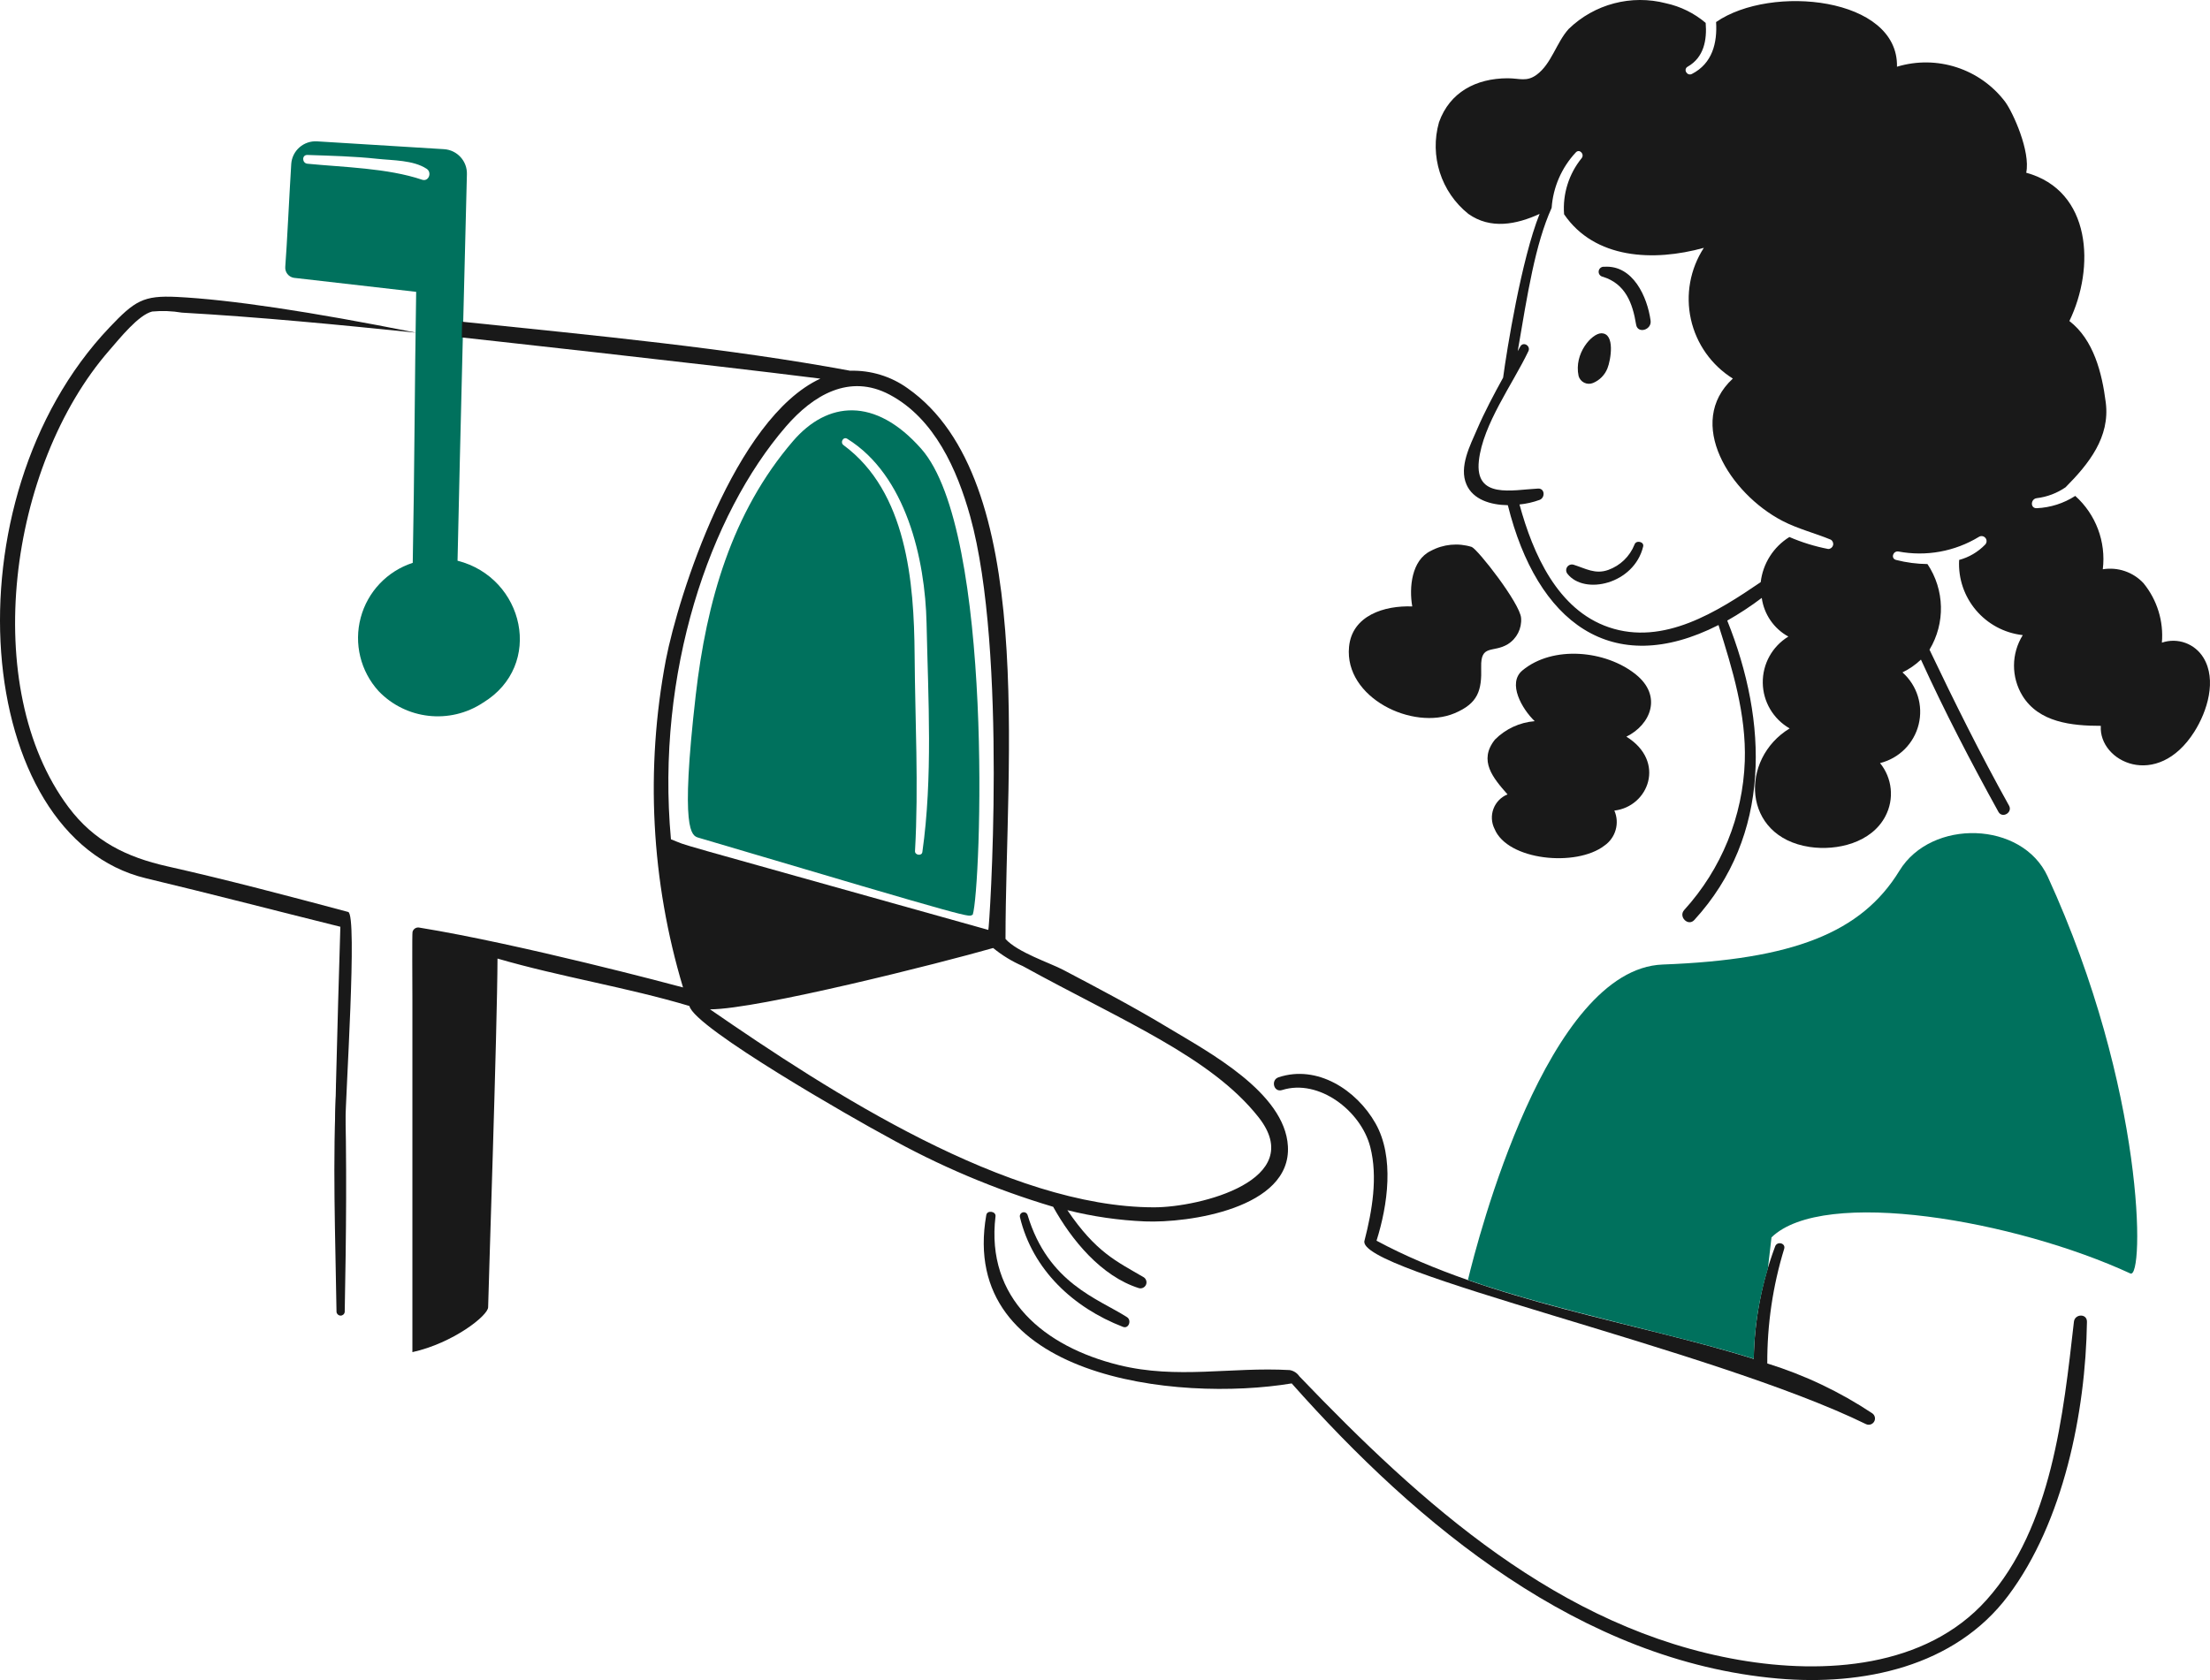 <?xml version="1.0" encoding="UTF-8"?> <svg xmlns="http://www.w3.org/2000/svg" xmlns:xlink="http://www.w3.org/1999/xlink" width="96px" height="73px" viewBox="0 0 96 73" version="1.1"><path d="M34.453,19.16 C31.779,22.268 30.686,26.169 30.223,30.196 C29.537,36.168 30.045,36.309 30.341,36.399 C42.872,40.115 42.004,39.833 42.255,39.744 C42.613,38.637 43.199,23.09 40.013,19.495 C38.008,17.23 35.942,17.432 34.453,19.16 Z M36.804,19.066 C39.357,20.65 40.19,24.292 40.249,27.09 C40.319,30.358 40.525,33.787 40.066,37.024 C40.04,37.207 39.737,37.159 39.747,36.981 C39.908,34.129 39.75,31.303 39.73,28.449 C39.707,25.294 39.391,21.37 36.643,19.342 C36.48,19.222 36.632,18.959 36.804,19.066 L36.804,19.066 Z" id="Shape" fill="#00715D"></path><path d="M19.875,24.364 C19.961,20.229 20.282,7.572 20.282,7.572 C20.3,7.001 19.861,6.519 19.289,6.482 L13.773,6.142 C13.493,6.125 13.218,6.218 13.008,6.403 C12.797,6.588 12.669,6.848 12.651,7.127 C12.576,8.314 12.459,10.772 12.392,11.591 C12.372,11.822 12.531,12.029 12.758,12.071 L18.078,12.681 C18.012,16.602 18.006,20.524 17.929,24.456 C16.819,24.816 15.967,25.714 15.668,26.841 C15.368,27.967 15.661,29.169 16.447,30.031 C17.637,31.271 19.545,31.483 20.979,30.535 C23.655,28.91 22.771,25.097 19.875,24.364 Z M13.354,7.114 C13.114,7.09 13.105,6.724 13.354,6.733 C14.367,6.768 15.378,6.791 16.386,6.9 C17.065,6.974 17.952,6.951 18.536,7.336 C18.772,7.491 18.626,7.907 18.334,7.809 C16.833,7.302 14.932,7.269 13.354,7.114 Z" id="Shape" fill="#00715D"></path><path d="M68.281,25.472 C68.306,25.69 68.674,25.637 68.663,25.421 C68.679,24.87 68.932,24.351 69.356,23.998 C69.818,23.613 70.298,23.718 70.844,23.694 C70.954,23.691 71.049,23.616 71.078,23.51 C71.106,23.404 71.062,23.292 70.969,23.234 C69.952,22.597 68.092,23.802 68.281,25.472 Z" id="Path" fill="#191919" transform="translate(69.677, 24.336) rotate(-160) translate(-69.677, -24.336) "></path><path d="M63.189,30.99 C64.214,30.556 64.37,29.996 64.341,28.987 C64.313,27.978 64.861,28.378 65.496,27.992 C65.887,27.749 66.11,27.31 66.075,26.852 C66.028,26.219 64.201,23.877 63.929,23.765 C63.338,23.581 62.697,23.643 62.152,23.937 C61.316,24.338 61.203,25.53 61.347,26.351 C60.142,26.303 58.731,26.74 58.601,28.107 C58.389,30.317 61.368,31.76 63.189,30.99 Z" id="Path" fill="#191919"></path><path d="M71.058,29.305 C69.75,28.253 67.452,28.033 66.132,29.131 C65.466,29.686 66.116,30.809 66.666,31.336 C66.013,31.388 65.401,31.672 64.94,32.135 C64.208,33.051 64.863,33.811 65.485,34.517 C65.203,34.631 64.982,34.858 64.875,35.142 C64.768,35.426 64.784,35.742 64.92,36.013 C65.483,37.393 68.471,37.682 69.69,36.746 C70.182,36.407 70.365,35.768 70.126,35.221 C71.614,35.049 72.38,33.081 70.648,32.009 C71.697,31.497 72.227,30.245 71.058,29.305 Z" id="Path" fill="#191919"></path><path d="M55.693,47.364 C57.286,46.86 59.118,48.265 59.522,49.835 C59.858,51.143 59.605,52.615 59.273,53.905 C58.84,55.248 74.402,58.62 81.058,61.881 C81.186,61.941 81.338,61.894 81.41,61.772 C81.481,61.651 81.448,61.495 81.333,61.413 C79.924,60.475 78.387,59.745 76.769,59.244 C76.761,57.558 77.008,55.879 77.502,54.266 C77.58,54.014 77.199,53.918 77.111,54.157 C76.525,55.723 76.21,57.377 76.181,59.049 C71.284,57.5 64.702,56.555 59.795,53.91 C60.284,52.363 60.578,50.276 59.753,48.816 C58.928,47.357 57.216,46.251 55.538,46.81 C55.191,46.925 55.326,47.48 55.693,47.364 Z" id="Path" fill="#191919"></path><path d="M88.949,38.086 C87.841,35.668 83.896,35.564 82.51,37.833 C80.861,40.529 77.891,41.698 72.228,41.91 C67.208,42.097 64.191,53.846 63.765,55.616 C67.706,56.99 72.793,57.971 76.179,59.042 C76.203,57.713 76.41,56.394 76.795,55.121 L76.952,53.766 C79.216,51.565 87.552,53.031 92.54,55.334 C93.149,55.617 93.205,47.369 88.949,38.086 Z" id="Path" fill="#00715D"></path><path d="M69.2,16.641 C69.486,16.522 69.711,16.294 69.825,16.007 C69.969,15.657 70.174,14.473 69.556,14.482 C69.152,14.487 68.362,15.354 68.572,16.336 C68.608,16.465 68.697,16.571 68.818,16.63 C68.938,16.688 69.077,16.692 69.2,16.641 Z" id="Path" fill="#191919"></path><path d="M69.69,11.591 C69.57,11.577 69.461,11.661 69.445,11.78 C69.429,11.899 69.512,12.008 69.63,12.027 C70.606,12.334 70.919,13.166 71.071,14.105 C71.138,14.519 71.756,14.338 71.7,13.931 C71.559,12.902 70.939,11.51 69.69,11.591 Z" id="Path" fill="#191919"></path><path d="M14.618,47.105 C14.434,50.373 14.57,53.737 14.618,57.007 C14.629,57.097 14.705,57.165 14.796,57.165 C14.887,57.165 14.963,57.097 14.974,57.007 C15.037,53.723 15.075,50.393 14.974,47.105 C14.958,47.02 14.883,46.958 14.796,46.958 C14.709,46.958 14.634,47.02 14.618,47.105 L14.618,47.105 Z" id="Path" fill="#191919"></path><path d="M90.089,57.431 C89.63,61.45 89.129,66.347 86.299,69.512 C83.647,72.482 79.236,72.762 75.553,72.127 C67.741,70.779 61.735,65.323 56.444,59.804 C56.347,59.66 56.196,59.562 56.025,59.532 C53.467,59.388 51.139,59.94 48.603,59.314 C45.37,58.516 42.815,56.425 43.244,52.85 C43.27,52.632 42.882,52.569 42.843,52.796 C41.602,59.889 51.137,60.935 56.11,60.111 C61.587,66.288 68.688,72.186 77.23,72.935 C80.913,73.257 84.91,72.433 87.234,69.334 C89.637,66.132 90.596,61.355 90.655,57.441 C90.666,57.063 90.128,57.083 90.089,57.431 Z" id="Path" fill="#191919"></path><path d="M44.637,52.794 C44.608,52.705 44.515,52.655 44.426,52.68 C44.336,52.706 44.283,52.797 44.305,52.887 C44.854,55.175 46.622,56.82 48.78,57.654 C49.032,57.752 49.166,57.368 48.957,57.233 C47.693,56.421 45.535,55.77 44.637,52.794 Z" id="Path" fill="#191919"></path><path d="M95.716,28.58 C95.343,27.965 94.592,27.692 93.91,27.924 C93.99,26.992 93.703,26.066 93.112,25.341 C92.661,24.856 91.997,24.629 91.343,24.736 C91.489,23.542 91.043,22.352 90.147,21.548 C89.647,21.871 89.07,22.055 88.475,22.082 C88.183,22.094 88.204,21.679 88.475,21.646 C88.924,21.592 89.353,21.429 89.726,21.173 C90.736,20.156 91.665,18.995 91.472,17.487 C91.309,16.207 90.949,14.764 89.892,13.949 C91.014,11.629 90.857,8.285 88.017,7.505 C88.209,6.583 87.446,4.891 87.102,4.424 C86.011,2.983 84.135,2.374 82.403,2.899 C82.468,-0.127 76.929,-0.694 74.545,0.958 C74.601,1.86 74.386,2.757 73.495,3.213 C73.287,3.319 73.104,3.014 73.311,2.897 C74.019,2.493 74.152,1.737 74.093,0.995 C73.597,0.574 73.005,0.281 72.369,0.143 C70.862,-0.248 69.261,0.174 68.144,1.256 C67.608,1.843 67.394,2.779 66.747,3.25 C66.31,3.568 66.014,3.401 65.49,3.401 C64.115,3.404 62.976,4.006 62.509,5.31 C62.093,6.773 62.595,8.342 63.784,9.294 C64.749,9.978 65.873,9.756 66.879,9.294 C66.091,11.257 65.453,15.214 65.294,16.409 C64.89,17.144 64.493,17.887 64.161,18.658 C63.867,19.34 63.366,20.287 63.703,21.054 C63.99,21.71 64.744,21.939 65.499,21.952 C66.766,27.042 70.007,29.519 74.65,27.159 C75.256,29.075 75.857,31.037 75.792,33.069 C75.71,35.469 74.778,37.762 73.161,39.54 C72.897,39.832 73.331,40.267 73.598,39.976 C76.969,36.294 76.794,31.361 75.03,26.965 C75.551,26.67 76.052,26.341 76.529,25.98 C76.627,26.691 77.055,27.314 77.684,27.66 C76.983,28.088 76.561,28.852 76.573,29.672 C76.584,30.491 77.029,31.244 77.741,31.651 C75.558,32.976 75.662,36.362 78.614,36.802 C79.805,36.979 81.298,36.617 81.898,35.468 C82.292,34.721 82.2,33.812 81.667,33.157 C82.495,32.951 83.14,32.306 83.344,31.479 C83.549,30.653 83.278,29.781 82.641,29.216 C82.936,29.074 83.207,28.887 83.444,28.661 C84.47,30.914 85.617,33.117 86.809,35.275 C86.976,35.578 87.438,35.306 87.27,35.005 C86.032,32.782 84.906,30.517 83.815,28.23 C84.509,27.077 84.475,25.628 83.727,24.509 C83.267,24.504 82.809,24.444 82.363,24.33 C82.12,24.267 82.23,23.929 82.464,23.963 C83.667,24.191 84.911,23.965 85.957,23.33 C86.052,23.267 86.18,23.289 86.249,23.379 C86.319,23.469 86.308,23.597 86.223,23.674 C85.915,23.989 85.529,24.215 85.103,24.33 C85.01,25.978 86.223,27.412 87.867,27.597 C87.364,28.403 87.359,29.422 87.854,30.232 C88.568,31.392 89.997,31.539 91.257,31.539 C91.156,33.093 93.703,34.346 95.319,31.796 C95.885,30.903 96.303,29.543 95.716,28.58 Z M79.418,23.855 C78.838,23.743 78.271,23.568 77.729,23.334 C77.036,23.764 76.578,24.486 76.483,25.295 C74.597,26.58 72.265,28.068 69.884,27.255 C67.657,26.495 66.592,24.068 66.005,21.92 C66.303,21.891 66.596,21.824 66.878,21.721 C67.125,21.63 67.114,21.215 66.811,21.229 C65.699,21.283 64.057,21.702 64.241,20.019 C64.415,18.435 65.712,16.686 66.391,15.261 C66.502,15.028 66.173,14.825 66.04,15.056 L65.928,15.258 C66.357,12.743 66.686,10.619 67.402,9.03 C67.465,8.131 67.836,7.281 68.452,6.622 C68.611,6.452 68.843,6.699 68.704,6.874 C68.148,7.559 67.875,8.431 67.942,9.31 C69.27,11.255 71.819,11.377 74.013,10.769 C73.417,11.687 73.214,12.805 73.451,13.873 C73.688,14.94 74.344,15.869 75.273,16.449 C73.193,18.368 75.142,21.442 77.421,22.63 C78.086,22.978 78.872,23.175 79.527,23.449 C79.611,23.499 79.651,23.599 79.626,23.693 C79.6,23.787 79.516,23.853 79.418,23.855 L79.418,23.855 Z" id="Shape" fill="#191919"></path><path d="M49.474,55.972 C49.6,56.005 49.731,55.94 49.782,55.821 C49.832,55.701 49.787,55.562 49.676,55.495 C48.482,54.796 47.608,54.414 46.365,52.584 C47.468,52.86 48.596,53.024 49.733,53.072 C51.623,53.15 56.099,52.506 55.945,49.804 C55.814,47.471 52.474,45.7 50.758,44.665 C49.265,43.763 47.721,42.95 46.175,42.137 C45.605,41.839 44.186,41.373 43.678,40.798 C43.678,33.07 45.064,20.819 39.425,16.87 C38.7,16.35 37.823,16.083 36.93,16.109 C31.614,15.124 25.933,14.587 20.072,13.979 L20.059,14.663 C20.059,14.663 30.554,15.811 35.636,16.452 C31.91,18.179 29.466,25.888 28.926,28.665 C28.026,33.403 28.282,38.288 29.67,42.906 C29.337,42.813 22.576,41.014 18.223,40.307 C18.089,40.276 17.954,40.358 17.92,40.492 C17.898,40.586 17.914,42.624 17.914,43.484 L17.914,47.503 L17.914,58.752 C19.672,58.364 21.204,57.165 21.204,56.8 C21.204,56.436 21.603,44.611 21.611,41.651 C24.351,42.449 27.22,42.897 29.948,43.712 C30.15,44.66 37.271,48.715 38.479,49.36 C40.78,50.652 43.218,51.684 45.748,52.437 C46.549,53.88 47.835,55.455 49.474,55.972 Z M29.145,36.469 C28.483,29.229 30.821,22.374 34.139,18.534 C35.311,17.178 36.891,16.215 38.649,17.151 C40.6,18.189 41.58,20.417 42.142,22.429 C43.779,28.303 42.976,40.354 42.932,40.406 C27.901,36.191 30.155,36.853 29.145,36.469 Z M43.141,41.192 C43.531,41.512 43.964,41.776 44.427,41.977 C48.812,44.389 52.596,45.923 54.665,48.538 C56.824,51.27 52.128,52.46 50.131,52.46 C43.782,52.46 36.058,47.458 30.843,43.857 C32.918,43.857 40.885,41.839 43.142,41.192 L43.141,41.192 Z" id="Shape" fill="#191919"></path><path d="M15.003,48.853 C15.003,47.633 15.537,39.736 15.125,39.626 C12.516,38.93 9.903,38.236 7.266,37.643 C5.498,37.245 4.083,36.554 2.971,35.066 C-0.909,29.872 0.36,20.256 4.75,15.221 C5.204,14.7 6.013,13.683 6.611,13.536 C7.041,13.496 7.474,13.512 7.899,13.584 C11.298,13.778 14.69,14.107 18.078,14.456 C13.46,13.536 9.995,13.018 7.683,12.902 C6.221,12.829 5.849,13.074 4.747,14.236 C-2.386,21.755 -1.178,36.364 6.347,38.164 C9.154,38.835 11.968,39.569 14.785,40.269 C14.782,40.303 14.738,41.78 14.69,43.497 C14.623,45.903 14.548,48.781 14.567,48.829 C14.593,48.829 14.739,48.837 15.003,48.853 Z" id="Shape" fill="#191919"></path></svg> 